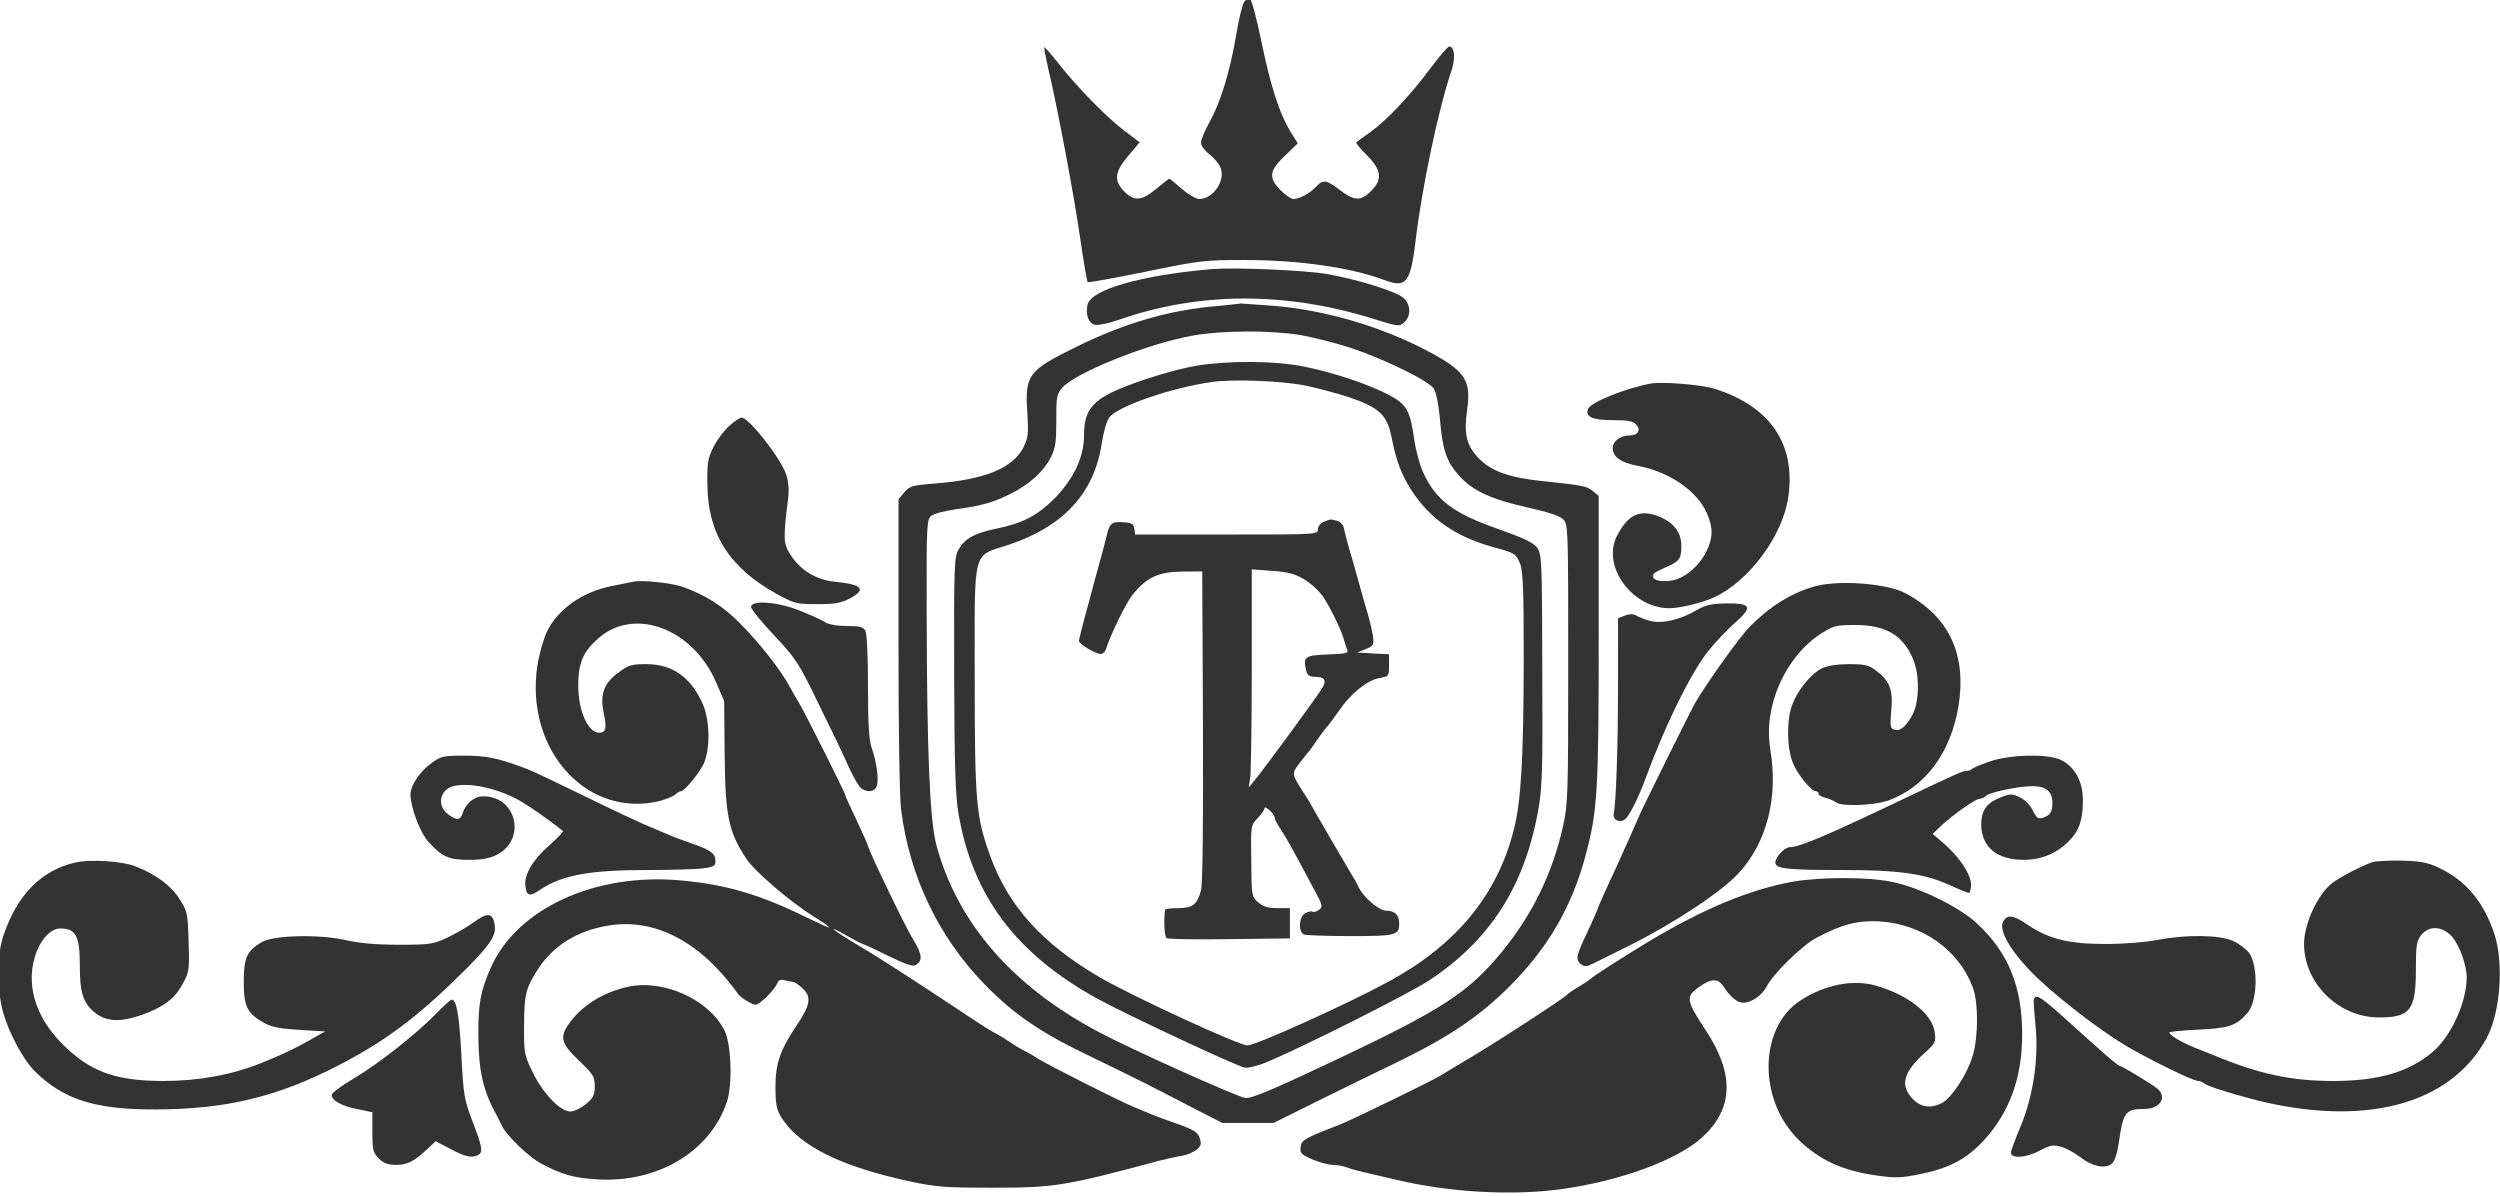 <?xml version="1.0" encoding="utf-8"?>
<!-- Generator: Adobe Illustrator 23.0.5, SVG Export Plug-In . SVG Version: 6.00 Build 0)  -->
<svg version="1.1" id="Capa_1" xmlns="http://www.w3.org/2000/svg" xmlns:xlink="http://www.w3.org/1999/xlink" x="0px" y="0px"
	 viewBox="0 0 983.6 470.6" style="enable-background:new 0 0 983.6 470.6;" xml:space="preserve">
<style type="text/css">
	.st0{fill:#333333;}
	.st1{fill:#333333;}
</style>
<path class="st0" d="M489.5,0.7c-0.6,0.9-2.1,6.6-3.1,12.8c-2.4,14.4-6.1,26.6-10.5,34.5c-1.9,3.4-3.4,7-3.4,8.2
	c0,1.1,1.5,3.1,3.4,4.6c1.9,1.4,3.9,3.9,4.4,5.4c1.8,5.1-3.1,12.1-8.5,12.1c-1.2,0-4.3-1.8-6.8-4s-4.8-4-5-4c-0.1,0-2.5,1.8-5.1,4
	c-5.8,4.8-8.6,5-12.5,1.1c-4.3-4.3-3.9-7.8,1.6-14.2l4.4-5.2l-6.2-4.7c-7-5.3-18.8-17.4-26.1-26.8c-2.7-3.4-5.1-6.1-5.2-5.9
	c-0.2,0.2,0.5,3.9,1.5,8.3c3.6,15.1,10,49,12.5,66.3c1.4,9.6,2.8,17.6,3,17.8c0.2,0.3,10.5-1.6,22.8-4.1c21.4-4.4,23.3-4.6,38.9-4.6
	c21.8,0,42.2,3,55.4,8c8.3,3.1,10,0.9,12-16c2.6-21.4,9-51.6,14.1-66.6c1.6-4.9,1.2-9.4-0.9-9.4c-0.6,0.1-3.9,3.8-7.2,8.3
	c-7.6,10.3-17.3,20.7-23.9,25.4c-2.8,2-5.3,3.8-5.5,4c-0.3,0.2,1.6,2.5,4.2,5.1c5.8,5.9,6.2,9.5,1.6,14.1c-3.9,4-6.6,3.9-12.2-0.4
	c-5.3-4.1-6.7-4.3-9.3-1.4c-2.3,2.5-6.6,4.9-9,4.9c-0.9,0-3.1-1.5-5-3.4c-4.9-4.9-4.6-7.7,1.6-13.6l5.1-4.9l-3-4.8
	c-4.3-7.2-7.8-18-11.4-35.7c-1.8-8.8-3.8-16.1-4.4-16.3C491.3-0.6,490.2-0.1,489.5,0.7z"/>
<path class="st0" d="M476.5,105.9c-27.6,2.4-47.1,8-48.6,13.9c-0.9,3.8,0.3,7.4,2.9,8c1.2,0.3,5.5-0.6,9.5-2
	c31.3-11,65.6-11.1,99.9-0.4c10,3.1,10.3,3.2,12.3,1.4c2.7-2.4,2.6-6.9-0.2-9.5s-18.2-7.4-30.3-9.5
	C513.2,106.3,485.5,105.1,476.5,105.9z"/>
<path class="st0" d="M479,120.4c-18.6,1.5-36.2,6.6-55,15.8c-19.6,9.6-20.8,11.2-19.8,26.3c0.5,8.4,0.3,9.8-1.6,13.6
	c-4.2,8.1-15.1,12.6-34.5,14.1c-9.1,0.7-10.2,1-12.3,3.5l-2.3,2.7v56.7c0,33.2,0.4,60.3,1,65.2c3.3,26.5,14.7,50.3,33,69.1
	c11.6,11.9,22.3,19.1,42,28.5c17.2,8.3,21.6,10.5,41.4,20.8l10,5.1H491h10.1l16.5-8.2c9-4.5,23.4-11.5,31.9-15.6
	c20.4-9.9,32.3-17.9,44.1-29.6c15.3-15.2,24.9-31.6,30.3-52.1c4.6-17,5.1-25.5,5.1-85.3v-55.9l-2.3-1.9c-2.6-2-3.6-2.2-19.6-3.9
	c-13-1.3-20.1-3.8-25-8.7c-5.1-5.1-6.2-9.6-4.9-19.1c1.7-11.7-0.6-15.3-14.2-22.7c-18.7-10.1-41.2-16.8-62.1-18.5
	c-7-0.5-12.7-0.9-12.8-0.9C488,119.5,484,119.9,479,120.4z M511.5,131.8c5.2,0.9,14.2,3.2,20,5.1c13.2,4.4,30.6,12.9,32.6,16
	c0.9,1.3,1.9,6.2,2.4,11.6c1,12.5,2.6,17.1,7.6,22.7c5.4,6,12.7,9.3,27.5,12.6c7.6,1.7,12.1,3.2,13.4,4.5c2,2,2,3.3,2,56.8
	c0,52.1-0.1,55.2-2.1,64.2c-4.1,18.3-12,34.5-24,49.2c-13.1,15.9-23.1,22.5-64.9,42.3c-25.6,12.1-33.7,15.5-36,15.2
	c-3.4-0.5-45.5-19.4-57.8-26c-33.9-18-55.4-42.8-63.7-73.2c-2.7-9.8-3.8-36.4-3.9-91.6c-0.1-33.6,0-36.7,1.7-38.2
	c0.9-0.8,5.3-2,9.7-2.6c10.5-1.5,14.8-2.7,21.8-6.2c7.5-3.8,13-8.9,15.7-14.4c1.8-3.6,2.1-6.2,2.1-14.3c-0.1-8.7,0.2-10.3,2-12.6
	c4.7-6,34.1-17.8,51.9-20.9C480.8,130,499.8,129.9,511.5,131.8z"/>
<path class="st0" d="M470.6,143.9c-9.9,1.7-27.6,7.4-34.6,11.2c-7.2,3.9-9.5,7.9-9.5,16.2c0,8.6-4.1,17.2-11.9,25.1
	c-6.6,6.5-12.2,9.4-22.2,11.5c-8.9,1.8-12.7,3.9-15.2,8.2c-1.8,3-1.9,5.9-1.8,49.3c0.1,35.8,0.5,48,1.7,54.7
	c5.5,32.3,22.6,55.1,54.4,72.7c10.7,5.9,54.6,26.5,58.1,27.2c1.5,0.3,5.1-0.6,9-2.2c14.7-6.2,55.4-26.7,63.4-31.9
	c24.1-15.8,37.8-37,43.2-67.2c1.6-8.6,1.8-15.7,1.6-55.3c-0.1-43.1-0.2-45.5-2.1-48c-1.4-1.9-5.2-3.7-14.8-7.1
	c-18.1-6.3-25-11.5-30-22.5c-1.3-2.8-2.9-8.7-3.5-13c-1.6-11.3-3-13.7-9.7-17.3c-8.1-4.3-21.7-8.8-33.2-11.2
	C501.8,141.9,483.5,141.8,470.6,143.9z M513.6,151.7c4.1,0.8,11.9,2.9,17.2,4.6c11.8,4,14.9,6.9,16.7,15.7c1.8,9.4,3.9,14.8,7.9,21
	c7.2,11.1,17.2,18.1,31.9,22.2c8.9,2.4,9.1,2.6,10.8,6.7c1.1,2.6,1.4,10.5,1.4,37.6c-0.1,39.2-1,55.9-4,67.3
	c-6.5,25.4-22.6,44.9-48.8,59.2c-16.1,8.8-52.6,25.3-55.9,25.3c-3.4,0-44.1-18.8-57.8-26.6c-22.7-13.2-36.2-28-43.4-47.9
	c-5.6-15.6-6.1-21.1-6.1-70c0-52.3-1.2-47.6,13.5-52.5c21.5-7.2,33.6-20.4,36.5-40c0.6-4.1,1.9-8.6,2.9-10
	c3.1-4.4,24.3-11.7,40.3-14C485,149.1,504.1,149.8,513.6,151.7z"/>
<path class="st1" d="M520.8,205.3c-1.3,0.6-2.3,1.8-2.3,3c0,2-0.5,2-35.9,2h-36l-0.3-2.3c-0.2-1.8-1-2.3-4.2-2.5
	c-4.5-0.4-5.5,0.3-6.6,4.9c-0.4,1.9-1.8,7-3,11.4s-2.6,9.3-3,11c-0.4,1.6-1.7,6.5-2.9,10.7c-1.1,4.3-2.1,8.2-2.1,8.7
	c0,1.2,6.6,5.1,8.6,5.1c0.8,0,1.7-0.8,2-1.8c1.9-6,8-18.5,10.6-21.6c5.5-6.8,10.1-8.9,19.3-9l8-0.1l0.3,60.9
	c0.1,39.6-0.1,62.2-0.8,64.7c-1.5,5.5-3.3,6.9-9.1,6.9c-2.7,0-5,0.3-5,0.7c-0.6,3.9-0.3,10.5,0.6,11.1c0.5,0.4,11.7,0.6,24.8,0.4
	l23.7-0.3v-5.9v-6h-4.9c-3.7,0-5.6-0.6-7.6-2.3c-2.5-2.2-2.6-2.5-2.7-16.2c-0.2-14-0.2-14,2.5-16.9c1.5-1.6,2.7-3.3,2.7-3.9
	s0.9-0.2,2,0.8s2,2.3,2,2.9s1.1,2.7,2.4,4.6c2.2,3.3,5,8.4,13.3,24c3.2,5.9,3.3,6.5,1.7,7.7c-0.9,0.7-2.1,1-2.5,0.7
	c-0.5-0.3-1.8,0-2.9,0.6c-2.5,1.3-2.8,7.5-0.4,8.4c0.9,0.3,9.1,0.6,18.3,0.6c17.9,0,19.1-0.3,19.1-5c0-3.3-1.7-5-5.2-5
	c-2.8,0-9.1-5.5-10.9-9.5c-0.5-1.1-1.3-2.7-1.9-3.5c-1.9-3.1-15.6-26.6-16.3-28c-0.4-0.8-1.6-2.9-2.7-4.5c-5.4-8.3-5.4-8.3-2.4-12.3
	c1.6-2,3-3.9,3.3-4.2c0.4-0.3,1.9-2.3,3.4-4.6c1.5-2.2,3.5-4.9,4.5-6c0.9-1,3-3.9,4.6-6.2c4.5-6.6,11.1-11.9,15.7-12.7
	c3.8-0.7,3.9-0.7,3.9-5v-4.4l-6.2-0.3l-6.3-0.4l3.3-1.3c3.1-1.3,3.3-1.6,2.9-5c-0.3-2-1.2-5.9-2-8.6c-0.8-2.8-2.5-8.6-3.7-13
	s-2.9-10.3-3.7-13c-0.8-2.8-1.7-6.2-2-7.7c-0.3-1.6-1.4-2.8-2.7-3.2C523.5,204.2,523.6,204.2,520.8,205.3z M512.9,227.8
	c2.6,1.5,6,4.6,7.6,6.9c3,4.4,7.4,13.6,8.3,17.1c0.3,1.1,0.8,2.8,1.2,3.7c0.6,1.5-0.2,1.7-7.6,2c-9.1,0.3-9.8,0.9-8.5,6.4
	c0.5,1.8,1.3,2.4,3.6,2.4c3.5,0,4.5,1.3,2.9,4.1c-1.1,2.2-23.1,32.2-27,36.9l-2.1,2.5l0.6-4c0.3-2.2,0.6-21.5,0.6-42.9V224l7.9,0.6
	C506.5,225,509.3,225.7,512.9,227.8z"/>
<path class="st1" d="M649.5,150.9c-10,1.8-23.7,7.4-24.7,10c-1.2,3.1,1.7,4.4,9.7,4.4c6.2,0,8,0.4,9.3,1.8c1.9,2.1,0.6,4.2-2.5,4.2
	c-3.7,0-6.8,2.2-6.8,5c0,3.5,3.2,5.7,9.9,7c12.4,2.3,23.4,9.9,27.2,18.7c2.5,5.8,2.4,9.6-0.3,15.1c-3.4,6.6-9.6,11.3-15.3,11.5
	c-3.1,0.1-4.9-0.3-5.5-1.3c-0.7-1.2,0.1-2,4.2-3.8c6.2-2.7,6.8-3.4,6.8-8.9s-3.5-9.6-9.9-11.8c-7-2.3-11.3,0-15.5,8.2
	c-5.9,11.8,6,28.2,20.6,28.3c4,0,12.6-2,17.3-4.1c13.9-6.2,27.4-24.3,29.6-39.7c3-21-7.4-36-29.6-42.7
	C668.8,151.3,653.9,150.1,649.5,150.9z"/>
<path class="st1" d="M287,167.5c-2,1.7-4.8,5.4-6.2,8.2c-2.3,4.5-2.6,6.3-2.5,14.6c0.1,19.7,8.6,33.1,27.5,43.5
	c6.8,3.7,7.7,3.9,15.7,3.9c6.9,0,9.3-0.4,12.8-2.2c6.7-3.6,5.1-5.5-5.6-6.6c-7.6-0.7-13.9-4.6-17.8-10.8c-2.7-4.3-2.8-6.2-0.8-22.2
	c0.4-3,0.1-6.5-0.7-9c-2-6.3-14.7-22.6-17.6-22.6C291.1,164.3,289,165.7,287,167.5z"/>
<path class="st1" d="M249,228.9c-1.1,0.2-4.7,0.9-8,1.6c-11.6,2.2-21.4,9-25.8,18c-1.4,2.9-3.1,9-3.8,13.6
	c-2.4,16,2.2,31.9,12.4,42.4c9.4,9.9,22.6,13.8,35.5,10.7c2.6-0.7,5.4-1.8,6.3-2.5c0.8-0.8,1.9-1.4,2.3-1.4c1.3,0,6.7-6.4,8.7-10.3
	c2.9-5.5,2.8-17.5-0.1-24c-4.7-10.6-11.9-15.7-22.3-15.7c-5.6,0-7,0.4-10.6,3.1c-6,4.3-7.6,8.7-6.1,16c1.3,6.1,0.9,7.9-1.8,7.9
	c-4.4,0-8.2-8.8-8.2-18.6c0-9,2-13.5,8.2-18.8c14.2-12.2,37.1-3.4,46.1,17.7l3.1,7.2l0.2,20.5c0.2,24.6,1.5,31.1,8.7,41.8
	c3.3,4.9,17.3,16.9,26.5,22.6c3.4,2.1,6.1,4,5.9,4.2c-0.1,0.2-4.3-1.7-9.2-4.1c-18.1-8.9-31.4-12.8-49.1-14.4
	c-33.5-3.1-64.2,10.9-74.6,33.9c-4.2,9.4-5.2,14.4-5.1,27c0.1,14.4,1.9,22.1,7.5,32c0.4,0.8,1.2,2.4,1.7,3.5
	c1.6,3.7,10.6,12.4,15.5,15c8.1,4.3,12.6,5.6,21.8,6.2c23.8,1.6,44.8-10.9,51.3-30.5c2.3-7,1.7-22.9-1-28.2
	c-6.4-12.3-24.2-20.2-38.2-17c-9.5,2.2-17.3,7-22.4,13.7c-4.4,5.9-3.9,8.3,3.3,15.2c5.7,5.5,6.3,6.3,6.3,10.2c0,3.5-0.6,4.6-3.5,7
	c-1.9,1.6-4.6,2.9-6.1,2.9c-4,0-10.9-7.2-14.9-15.6c-3.2-6.6-3.4-7.4-3.3-18.4c0-12,0.7-14.8,5.8-22.5c5.8-8.8,15.4-14.7,27.1-16.6
	c18.6-3.2,36.7,6.4,51.4,27c1,1.4,5.5,4.1,6.8,4.1c1.6,0,7.5-5.9,8.5-8.4c0.5-1.3,1.4-1.7,3-1.2c1.2,0.3,2.7,0.6,3.2,0.6
	c0.6,0,2.3,1.2,3.8,2.6c3.6,3.3,3,6.6-2.3,14.4c-6.5,9.6-8.5,15.4-8.4,24.6c0,6.6,0.5,8.8,2.3,11.7c6.9,11.2,23.4,19.4,51,25.3
	c9.8,2.1,14,2.4,31.5,2.4c24.9,0,28.9-0.6,66.1-10.6c2.8-0.7,6.7-1.6,8.7-1.9s4.7-1.4,6-2.4c1.9-1.6,2.1-2.3,1.3-4.7
	c-0.8-2.3-2.3-3.2-9-5.6c-4.4-1.5-8.9-3.2-10-3.7s-4-1.7-6.5-2.7c-5.6-2.2-34.4-16.8-38.5-19.4c-1.6-1.1-3.9-2.4-5-2.9
	s-3.6-2-5.5-3.3s-4.2-2.7-5-3.1c-2.6-1.3-5.3-3-17-10.8c-17.2-11.4-30.5-20-39.7-25.4c-4.5-2.7-8.1-5.1-7.9-5.3
	c0.2-0.1,2.7,1.1,5.5,2.8c2.9,1.6,5.5,3,5.8,3s4.9,2.1,10.1,4.7c7.2,3.5,9.8,4.4,11.1,3.6c2.6-1.6,2.4-4-0.6-9.1
	c-2.7-4.3-7.3-13.7-15.2-30.4c-1.7-3.7-3.1-7-3.1-7.3s-2-4.8-4.5-10.1c-2.5-5.2-4.5-9.7-4.5-10c0-0.8-15.9-32.5-18-35.9
	c-1-1.7-2.8-4.8-4-7c-3.5-6.4-11.5-16.6-19.1-24.3c-6.8-7-14.1-11.6-23.1-14.7C263.7,229.3,252.3,228.1,249,228.9z"/>
<path class="st1" d="M714,230.7c-9.1,2.5-17.9,8-25.6,15.9c-4.2,4.3-16.9,22.1-21.6,30.2c-1.5,2.6-20.1,40.1-21.8,44
	c-0.7,1.6-2.2,5-3.3,7.5s-3.2,7.2-4.7,10.5s-4,8.8-5.6,12.2c-1.6,3.5-2.9,6.5-2.9,6.8c0,0.2-1.8,4.3-4,9c-4.5,9.5-4.7,10.7-2.4,12.6
	c1.3,1,2.1,1,4.7-0.3c1.8-0.9,7.9-3.9,13.7-6.8c17.9-8.9,36.7-21.3,43.6-28.8c11.1-12.1,15.6-29.8,12.4-48.7
	c-2.8-16.8,5.8-36.4,20.1-45.6c4.8-3,5.8-3.3,13.3-3.3c11.9,0,18.7,3.9,22.7,13.2c2.8,6.4,2.6,17.5-0.4,22.6
	c-2.6,4.5-4.8,6.2-7.1,5.3c-1.4-0.5-1.5-1.7-1-7.5c0.8-8-0.6-11.6-5.9-15.6c-2.9-2.2-4.4-2.6-10.6-2.6c-4.7,0-8.5,0.6-10.7,1.6
	c-4.2,2-9.5,8.4-11.7,14.2c-2.4,6-2.2,17.7,0.3,23.3c2,4.7,7.2,10.9,8.9,10.9c0.6,0,1.1,0.4,1.1,1c0,0.5,1.2,1.3,2.8,1.6
	c1.5,0.4,3.3,1.2,4.1,1.8c2.1,1.7,14.9,1.2,20.4-0.7c14.5-5.2,24.6-18.6,27.7-36.9c3.4-20.5-3.6-35.5-20.8-44.7
	C742.4,229.5,723.3,228.1,714,230.7z"/>
<path class="st1" d="M295.5,238.8c0,0.9,4.1,5.9,9.1,11.2c8.6,9.2,9.6,10.7,17.4,26.8c4.6,9.3,9.8,20.1,11.5,24
	c1.7,3.8,3.9,7.8,4.7,8.7c2.2,2.5,6,2.3,6.8-0.3c0.8-2.6-0.1-9.6-2.1-15.1c-1-3-1.4-9.3-1.4-24c0-11.8-0.4-20.7-1-21.9
	c-0.9-1.6-2.2-1.9-7.3-1.9c-3.6,0-7.1-0.6-8.2-1.3c-1.1-0.8-5.5-2.8-9.7-4.5C306.5,236.8,295.5,235.9,295.5,238.8z"/>
<path class="st1" d="M668,239.8c-7,4.1-13.9,5.7-18.7,4.5c-2.2-0.6-4.8-1.6-5.7-2.2c-1.1-0.6-2.5-0.6-4.3,0.1l-2.7,1V268
	c0,24.1-0.7,47.5-1.7,52c-0.6,3,3.2,4.2,5.2,1.6c2-2.7,5-8.9,7.7-16.3c7.5-20.3,17.1-39.8,24-48.8c2.6-3.3,7.2-8.2,10.3-11
	c7.7-6.7,7.1-8.2-2.8-8.1C673.6,237.5,671.1,238,668,239.8z"/>
<path class="st1" d="M169.8,300.2c-4.7,3.4-8.3,8.8-8.3,12.4c0,5,3.9,15.3,7.2,18.8c5.4,5.8,7.9,6.9,15.8,6.9c5.1,0,8.2-0.6,11-2
	c11.7-6,7.8-23-5.3-23c-3.6,0-6.9,2.7-8.2,6.7c-0.8,2.8-2.5,2.9-5.9,0.2c-3.2-2.5-3.5-6.8-0.5-9.5c3.9-3.5,16.5-2,27.2,3.4
	c3.7,1.8,13.8,8.8,18.7,12.9c0.2,0.2-2.1,2.7-5.3,5.5c-6.5,5.7-10,11.5-9.5,16c0.4,4.1,1.7,4.4,5.9,1.5c8.5-5.7,19.4-7.7,42-7.7
	c9,0,18.8-0.3,21.7-0.6c4.5-0.6,5.2-1,5.2-2.9c0-3-1.8-4.4-9.8-7.1c-3.7-1.3-7.7-2.8-8.9-3.4c-1.3-0.5-3.3-1.4-4.5-1.9
	c-7.7-3.2-14.2-6.3-29.8-13.9c-9.6-4.7-19.1-9.2-21-9.9c-11-4.2-15.9-5.3-24.6-5.3C174.4,297.3,173.5,297.5,169.8,300.2z"/>
<path class="st1" d="M782.8,299.6c-3.4,1.2-6.5,2.5-6.9,2.9c-0.4,0.5-1.4,0.8-2.2,0.8c-1.6,0-3.9,1.1-26.2,11.7
	c-29.1,13.9-39.6,18.3-43.2,18.3c-2.2,0-5.8,3.8-5.8,6.1c0,2.4,4.5,2.9,26.5,2.9s32.1,1.4,42,5.9c3.7,1.7,7.2,3.1,7.6,3.1
	c0.5,0,0.9-1.5,0.9-3.3c0-4-4.7-11-10.9-16.3l-4.2-3.6l3.3-3.2c4.5-4.2,13.5-10.6,15.1-10.6c0.7,0,1.8-0.5,2.4-1.1
	c1.5-1.5,12.6-3.8,18.4-3.9c5.4,0,7.9,2.1,7.9,6.6c0,3.6-0.9,4.9-3.7,5.8c-1.9,0.6-2.5,0.2-4-2.8c-1-2.1-3-4.2-5.1-5.2
	c-3.2-1.5-3.7-1.5-7.7,0.1c-5.3,2-7.5,5.1-7.5,10.5c0,8.9,6.1,14,16.7,14c6.9,0,12.9-2.5,17.6-7.2c4.2-4.1,5.7-8.4,5.7-16.2
	c0-7.4-3.1-13.1-8.6-15.9C805.7,296.5,791,296.8,782.8,299.6z"/>
<path class="st1" d="M29.9,339.3c-13.4,2.9-23,12.5-28.5,28.6c-2.7,7.7-2.7,21.4-0.1,30.7c2.3,8,7.9,18.3,12.2,22.7
	c11.4,11.3,23.8,15.3,47.9,15.2c27.7-0.1,47.8-5,71.5-17.2c19.5-10.1,32-19.6,50.9-38.5c9.3-9.4,11.6-13,10.8-17.1
	c-0.8-4.6-2.7-4.8-8-1c-2.7,2-7.6,4.8-10.8,6.3c-5.4,2.5-6.9,2.7-18.9,2.7c-9,0-15.4-0.6-20.8-1.8c-10.3-2.4-28.7-2-33.2,0.8
	c-5.8,3.4-7,6.2-7,15.6c0,9.7,1.3,12.3,7.9,16.1c3,1.7,6.2,2.3,14,2.8l10.1,0.6l-6.5,3.7c-5.7,3.2-11,5.7-18.5,8.7
	c-11.7,4.7-24.8,7.1-38.6,7.1c-17.6,0-27.4-3.2-37.3-12.2c-12.2-10.9-17-24.2-13.3-36.6c2-6.6,6.1-11.2,10-11.2
	c6.1,0,7.7,3,7.7,14.2c0,11,1.2,15,5.8,18.8c4.5,3.7,10,4,18.6,1c8.4-3,13-6.4,16-12.1c2.6-4.7,2.8-5.5,2.4-16.7
	c-0.3-11.2-0.5-11.9-3.5-16.7c-3.3-5.3-9.5-9.9-17.3-12.9C48.2,338.8,35.8,338,29.9,339.3z"/>
<path class="st1" d="M933.4,339.2c-3.9,1.3-12.8,5.9-15.8,8.2c-5.8,4.6-11.1,16-11.1,24.1c0.1,15.5,13.7,28.8,29.5,28.8
	c12.3,0,14.5-2.9,14.5-18.8c0-9.5,0.3-11.3,2.1-13.6c3.1-3.9,8.3-3.6,12.1,0.6c3,3.4,5.8,11.2,5.8,16.2c-0.1,9.7-6.1,22.9-13.2,29
	c-9.3,8-21.4,11.6-39.2,11.6c-16.7,0-29.2-2.7-47.1-10.1c-1.1-0.4-4.5-1.8-7.5-3c-5.6-2.3-9.9-4.9-10-6c0-0.3,5.2-0.8,11.5-1.1
	c12.1-0.6,14.6-1.4,19.2-6.5c4-4.5,4.4-18.6,0.6-23.8c-1-1.3-3.7-3.4-6-4.5c-5.3-2.5-18.4-2.7-30-0.5c-4.4,0.9-13.3,1.6-20.3,1.6
	c-14.6,0-22.3-1.9-30.8-7.6c-5.6-3.8-7.8-4.1-9.5-1.4c-1.9,3.1,1.9,10.3,9.9,18.9c8.1,8.6,26.4,23,38.4,30.2
	c8.6,5.1,26.3,13.8,28.3,13.8c0.7,0,1.7,0.4,2.3,0.9c1.1,1,9,3.6,18.9,6.2c43.7,11.4,78.1,2.5,92.4-24.1c5.4-10.1,6.8-29.6,2.9-41.1
	c-4.2-12.5-11.3-20.9-21.8-25.8c-4.4-2.1-7.2-2.6-14.5-2.8C940.1,338.5,934.8,338.8,933.4,339.2z"/>
<path class="st1" d="M705.3,346.9c-17,3.1-35,10.6-56.6,23.5c-11.3,6.9-22.2,13.8-23.2,15c-0.3,0.3-2.3,1.6-4.5,2.9
	s-4.2,2.7-4.5,3.1c-0.9,1.2-27.3,18.4-38,24.7c-5.8,3.5-11.2,6.7-12,7.2c-3.6,2.2-34,17-39,19c-14.4,5.6-15.5,6.2-15.8,9.1
	c-0.3,2.3,0.4,2.9,4.7,4.8c2.7,1.1,6.3,2.1,8,2.1c1.6,0,4.2,0.5,5.8,1.1c1.5,0.6,4.6,1.4,6.8,1.9s7.8,1.8,12.5,2.9
	c20.6,4.9,45.1,6.3,64.5,3.7c23.4-3.2,45.7-11.4,55.7-20.4c12.3-11.3,12.8-24.8,1.5-42c-7.8-11.8-8.1-13.4-2.8-17.1
	c4.9-3.5,7.5-3.6,9.6-0.4c2.8,4.3,5.5,6.5,7.9,6.5c3.2,0,7.4-2.9,9.2-6.4c2.6-5.1,14.2-16.4,19.7-19.2c10-5.3,16.1-6.8,24.5-6.4
	c16.9,1,31.3,11.1,36.9,26c2.2,5.9,2.2,19.7-0.1,27c-2.1,7-7.9,15.9-11.6,18.2c-4.5,2.6-8.8,2.1-12.1-1.5
	c-4.9-5.2-3.5-10.3,4.6-17.7c4.5-4.1,4.7-4.5,4.2-8.4c-1-7.2-10.3-14.6-23.1-18.3c-8.9-2.6-20.2-0.4-29.7,5.8
	c-16.5,10.7-16.8,39.3-0.6,55c8.1,7.8,17.2,12,30,13.8c7.4,1.1,9.9,1.1,16.9-0.3c11.8-2.3,18.7-5.8,25.7-13.3
	c10.2-11,15.3-24.9,15.2-42.1c0-18.7-5.6-32.2-17.9-43.5c-7.2-6.6-22.7-14.1-33.6-16.3C734.6,345,716.1,345,705.3,346.9z"/>
<path class="st1" d="M800.2,393c-0.2,0.5,0.1,4.9,0.6,10c1.4,12.8-0.7,27.7-5.7,39.9c-2.1,4.9-3.8,9.6-3.9,10.4
	c-0.3,2.6,5.6,2.4,11.1-0.5c4.3-2.3,5.6-2.5,8.6-1.6c2,0.5,5.4,2.4,7.6,4.1c4.6,3.6,9.7,4.7,12.3,2.6c1.2-0.9,2.1-3.7,2.8-8.1
	c1.7-12.2,2.6-13.5,10-13.5c6.3,0,9.2-4.6,5.2-8c-1.9-1.6-14.1-9-14.9-9c-0.5,0-4.5-3.3-11.9-10C802.6,391.7,801.4,390.8,800.2,393z
	"/>
<path class="st1" d="M171.5,398.9c-8.4,8.5-22.7,19.7-32.3,25.4c-4.8,2.8-8.7,5.7-8.7,6.5c0,2.2,4,4.4,10.2,5.6l5.8,1.2v7.8
	c0,7,0.3,8.1,2.5,10.4c2,1.9,3.6,2.5,6.8,2.5c4.5,0,7.1-1.3,12.4-6.3l3.2-3l6.3,3.3c4.8,2.5,7.1,3.1,9.1,2.6
	c3.5-0.9,3.5-2.3-0.9-13.7c-3.3-8.8-3.6-10.5-4.4-26.7c-0.9-15.9-1.9-21.2-3.8-21.2C177.3,393.3,174.5,395.8,171.5,398.9z"/>
</svg>
